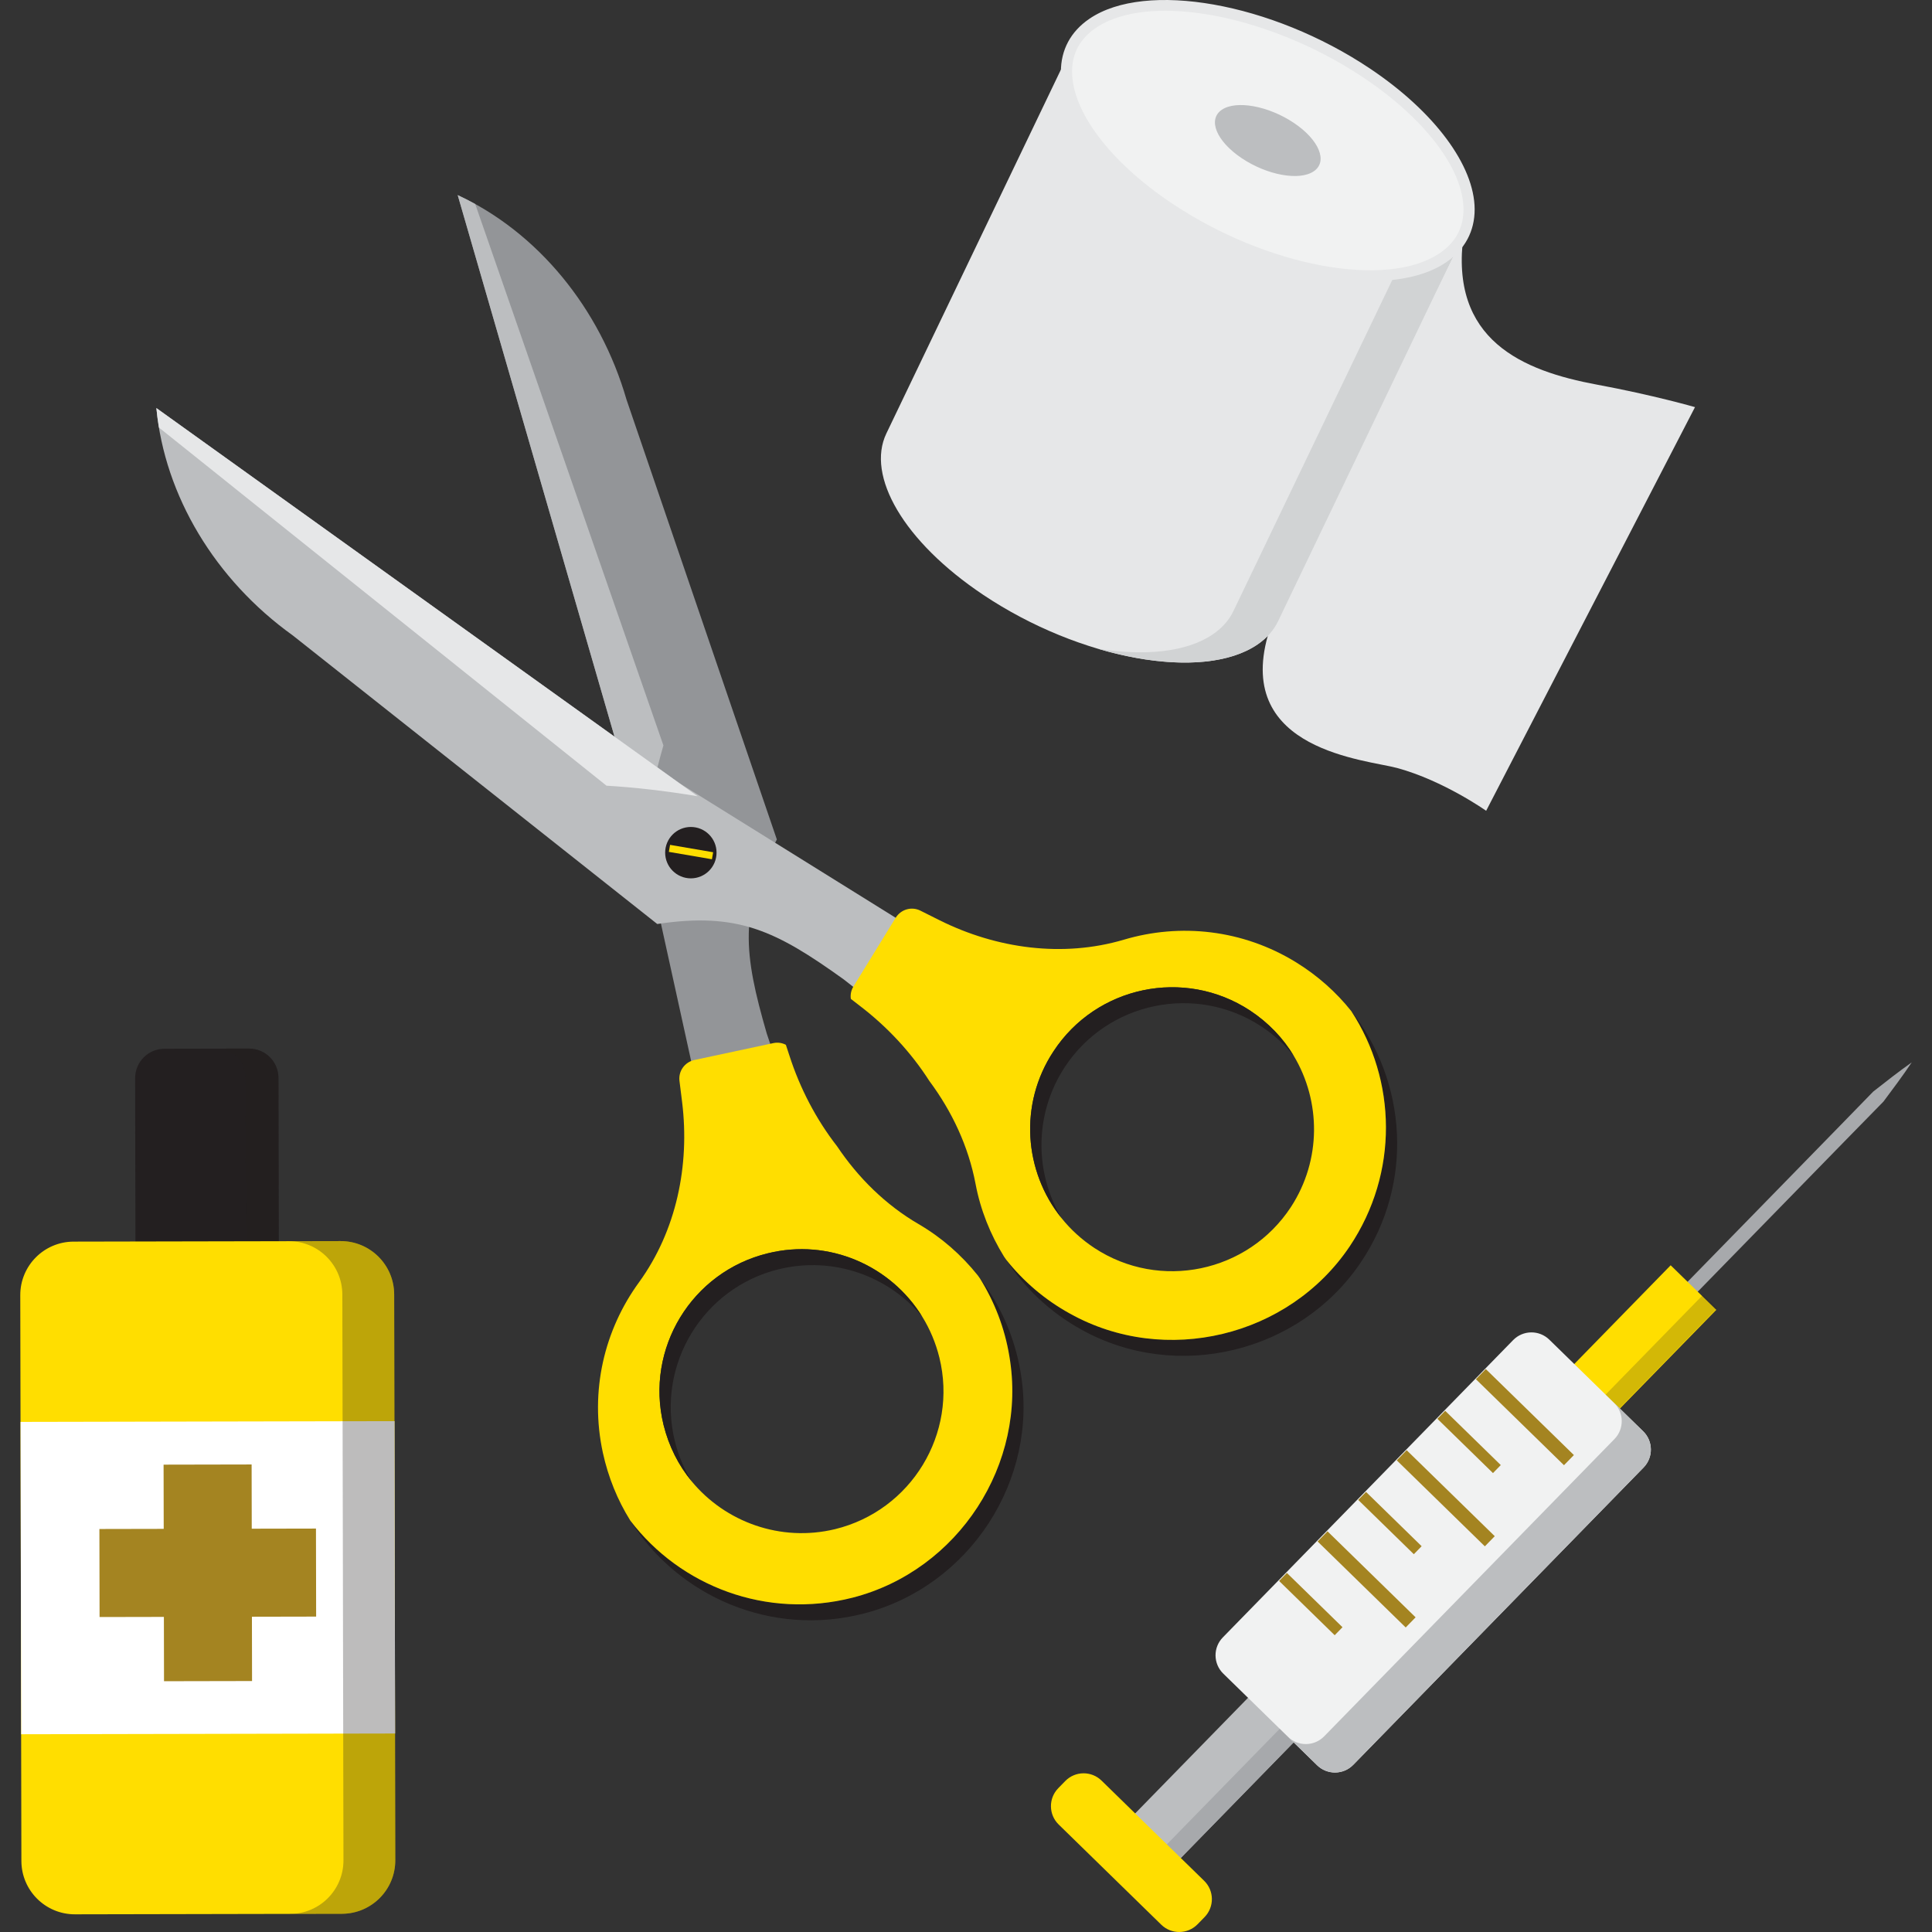 <?xml version="1.0" encoding="utf-8"?>
<!-- Generator: Adobe Illustrator 22.1.0, SVG Export Plug-In . SVG Version: 6.00 Build 0)  -->
<svg version="1.1" id="Layer_1" xmlns="http://www.w3.org/2000/svg" xmlns:xlink="http://www.w3.org/1999/xlink" x="0px" y="0px"
	 width="1000px" height="1000px" viewBox="0 0 1000 1000" style="enable-background:new 0 0 1000 1000;" xml:space="preserve">
<rect x="0" y="0" width="1000" height="1000" fill="#333333" stroke="none"/>
<style type="text/css">
	.st0{fill:#939598;}
	.st1{fill:#BCBEC0;}
	.st2{fill:#E6E7E8;}
	.st3{fill:#231F20;}
	.st4{fill:#FFDE00;}
	.st5{fill:#D1D3D4;}
	.st6{fill:#F1F2F2;stroke:#E6E7E8;stroke-width:0.869;stroke-miterlimit:10;}
	.st7{fill:#A7A9AC;}
	.st8{opacity:0.2;fill:#231F20;}
	.st9{fill:#F1F2F2;}
	.st10{fill:#A48421;}
	.st11{opacity:0.3;fill:#231F20;}
	.st12{fill:#FFFFFF;}
</style>
<path class="st0" d="M236.909,100.984c41.276,19.153,73.604,58.313,87.36,105.82l77.829,227.715v0
	c-19.774,37.156-17.235,58.958-5.208,100.494l30.822,91.765l-49.753,14.406L329.53,420.862L236.909,100.984L236.909,100.984z"/>
<path class="st1" d="M332.794,432.131l-3.263-11.27l-92.622-319.877l0,0c3.075,1.427,6.093,2.978,9.065,4.622l97.41,280.235l0,0
	C339.582,399.035,335.757,415.074,332.794,432.131z"/>
<path class="st1" d="M80.937,211.213c4.276,45.302,30.398,88.848,70.587,117.673l188.672,149.379h0
	c41.626-6.236,61.329,3.435,96.468,28.638l76.212,59.687l30.188-42.09L351.546,405.302L80.937,211.213L80.937,211.213z"/>
<path class="st2" d="M361.08,412.14l-9.534-6.838L80.937,211.213l0,0c0.319,3.375,0.773,6.738,1.331,10.088l231.643,185.369l0,0
	C327.616,407.491,344.012,409.24,361.08,412.14z"/>
<circle class="st3" cx="357.585" cy="441.335" r="13.3"/>
<rect x="355.745" y="430.03" transform="matrix(0.169 -0.986 0.986 0.169 -137.931 719.017)" class="st4" width="3.679" height="22.61"/>
<path class="st3" d="M507.195,661.682c10.569,13.754,18.009,30.287,21.073,48.637c9.499,55.685-26.414,110.779-81.141,124.836
	c-47.882,12.332-96.064-8.797-120.891-48.132c25.901,34.047,70.612,51.264,115.089,39.922
	c54.727-14.057,90.574-69.246,81.141-124.836C520.042,687.268,514.67,673.661,507.195,661.682z"/>
<path class="st4" d="M475.461,633.596c-17.103-9.986-31.204-23.932-42.163-40.24c0,0,0,0-0.067-0.094
	c-10.797-13.876-19.153-29.903-24.615-46.842l-1.852-5.624c-1.822-0.976-4.077-1.363-6.309-0.918l-41.053,8.78
	c-5.003,1.13-8.277,5.708-7.724,10.694l1.394,11.183c4,32.688-2.966,66.476-22.309,93.163
	c-17.894,24.532-25.656,56.193-18.725,88.224c2.784,12.748,7.627,24.606,14.196,35.103c25.901,34.047,70.612,51.264,115.089,39.922
	c54.727-14.057,90.574-69.246,81.141-124.836c-2.424-14.841-7.795-28.448-15.271-40.428l-1.067-1.51
	C497.598,649.504,487.22,640.426,475.461,633.596z M477.409,681.601c3.89,6.305,6.904,13.373,8.813,21.079
	c9.662,39.297-14.515,79.165-53.975,88.799c-28.282,6.829-56.814-3.71-74.184-24.685c-6.863-8.309-11.877-18.207-14.615-29.289
	c-9.634-39.459,14.61-79.232,53.975-88.799c31.686-7.82,63.652,6.378,79.919,32.801L477.409,681.601z"/>
<path class="st3" d="M477.342,681.506c-17.37-20.975-45.835-31.421-74.117-24.591c-39.365,9.567-63.542,49.434-53.975,88.799
	c1.842,7.612,4.857,14.679,8.814,21.08c-6.863-8.309-11.877-18.207-14.615-29.289c-9.634-39.459,14.61-79.232,53.975-88.799
	C429.109,640.886,461.075,655.083,477.342,681.506z"/>
<path class="st3" d="M520.825,652.049c9.437,14.554,22.538,27.086,38.813,36.1c49.32,27.543,113.242,12.081,144.762-34.815
	c27.608-41.018,23.775-93.491-5.016-130.024c23.448,35.781,24.752,83.674-0.786,121.814c-31.52,46.895-95.509,62.263-144.762,34.815
	C540.655,672.7,529.622,663.094,520.825,652.049z"/>
<path class="st4" d="M519.759,650.539l1.067,1.51c8.797,11.046,19.83,20.651,33.011,27.89
	c49.253,27.448,113.242,12.081,144.762-34.815c25.538-38.14,24.235-86.034,0.786-121.814c-7.702-9.697-17.263-18.22-28.351-25.1
	c-27.879-17.226-60.316-20.478-89.414-11.8c-31.613,9.325-65.788,4.612-95.266-10.07l-10.076-5.047
	c-4.515-2.186-9.923-0.627-12.659,3.711l-21.98,35.767c-1.165,1.955-1.552,4.21-1.241,6.253l4.683,3.623
	c14.144,10.804,26.462,24.03,35.938,38.84c0.067,0.094,0.067,0.094,0.067,0.094c11.714,15.774,20.153,33.722,23.857,53.177
	C507.456,626.124,512.55,638.938,519.759,650.539z M549.478,630.526c-19.477-24.155-22.189-59.026-4.241-86.284
	c22.159-33.913,67.743-43.489,101.723-21.236c9.532,6.281,17.189,14.311,22.73,23.554c13.973,23.375,14.384,53.788-1.495,78.169
	c-22.254,33.98-67.905,43.462-101.723,21.236c-6.627-4.372-12.283-9.572-16.928-15.344L549.478,630.526z"/>
<path class="st3" d="M549.478,630.526c-13.973-23.376-14.318-53.694,1.561-78.075c22.159-33.913,67.81-43.395,101.723-21.236
	c6.56,4.278,12.216,9.478,16.929,15.345c-5.542-9.243-13.198-17.273-22.73-23.554c-33.98-22.253-79.564-12.677-101.723,21.236
	C527.289,571.5,530.001,606.371,549.478,630.526z"/>
<path class="st2" d="M757.575,121.337c-7.603,54.772,30.666,70.627,68.934,77.734c29.607,5.498,50.819,11.66,50.819,11.66
	L769.229,419.665c0,0-21.991-15.585-46.045-22.145c-15.832-4.318-83.672-8.951-66.984-68.439L757.575,121.337z"/>
<path class="st2" d="M746.901,133.373c-28.319,19.287-91.848,7.766-141.923-25.715c-41.386-27.672-60.638-61.649-50.151-83.51
	l-96.056,200.23c-10.488,21.862,8.765,55.839,50.151,83.51c50.075,33.481,113.604,45.002,141.923,25.715
	c4.929-3.357,8.463-7.426,10.674-12.036l96.056-200.231C755.363,125.946,751.829,130.016,746.901,133.373z"/>
<path class="st5" d="M746.901,133.373c-6.56,4.468-15.068,7.212-24.802,8.483L638.41,316.309c-2.212,4.609-5.746,8.68-10.675,12.036
	c-13.551,9.23-35.196,11.334-59.539,7.424c33.389,9.905,64.919,9.91,82.648-2.166c4.929-3.356,8.463-7.426,10.675-12.036
	l96.055-200.23C755.363,125.946,751.829,130.016,746.901,133.373z"/>
<path class="st6" d="M746.9,133.373c-28.319,19.287-91.848,7.766-141.923-25.715c-50.122-33.513-67.78-76.275-39.461-95.563
	c28.292-19.269,91.821-7.748,141.944,25.765C757.535,71.342,775.193,114.104,746.9,133.373z"/>
<path class="st1" d="M680.008,88.656c-7.433,5.063-24.109,2.039-37.253-6.75c-13.157-8.797-17.792-20.021-10.358-25.084
	c7.426-5.058,24.102-2.034,37.259,6.763C682.799,72.374,687.434,83.598,680.008,88.656z"/>
<g>
	<path class="st2" d="M709.452,145.482c-31.735,0-72.079-12.689-106.083-35.421c-33.365-22.311-54.15-50.221-54.248-72.839
		c-0.049-11.388,5.058-20.901,14.767-27.515c29.132-19.841,94.264-8.291,145.177,25.751c33.342,22.293,54.115,50.193,54.212,72.809
		c0.049,11.381-5.051,20.888-14.751,27.494l0,0C738.853,142.349,725.213,145.482,709.452,145.482z M603.087,5.578
		c-14.556,0-27.08,2.866-35.945,8.904c-8.164,5.561-12.284,13.202-12.242,22.714c0.088,20.725,19.893,46.804,51.683,68.062
		c49.102,32.827,111.316,44.369,138.691,25.728l0,0c8.155-5.553,12.267-13.188,12.225-22.693
		c-0.088-20.724-19.877-46.791-51.647-68.031C672.647,18.058,633.449,5.578,603.087,5.578z"/>
</g>
<path class="st7" d="M989.507,549.893c-4.669,6.967-9.656,13.623-14.636,20.287l-17.311,17.675l-34.569,35.402l-34.569,35.402
	l-17.284,17.701c-6.559,5.122-13.094,10.267-19.907,15.14c4.71-6.927,9.697-13.583,14.662-20.262l17.285-17.701l34.569-35.402
	l34.569-35.402l17.258-17.727C976.118,559.871,982.653,554.726,989.507,549.893z"/>
<rect x="824.956" y="651.58" transform="matrix(0.716 0.699 -0.699 0.716 729.52 -388.27)" class="st4" width="32.987" height="99.877"/>
<rect x="799.706" y="704.481" transform="matrix(0.699 -0.716 0.716 0.699 -251.594 821.723)" class="st8" width="99.877" height="10.079"/>
<rect x="609.932" y="871.786" transform="matrix(0.716 0.699 -0.699 0.716 822.185 -175.391)" class="st1" width="32.987" height="99.877"/>
<rect x="584.682" y="924.687" transform="matrix(0.699 -0.716 0.716 0.699 -473.946 734.24)" class="st7" width="99.877" height="10.079"/>
<path class="st9" d="M681.72,913.68l-48.568-47.425c-5.235-5.112-5.335-13.5-0.223-18.735l150.264-153.886
	c5.112-5.235,13.5-5.335,18.735-0.223l48.568,47.425c5.235,5.112,5.335,13.5,0.223,18.735L700.455,913.457
	C695.343,918.692,686.955,918.792,681.72,913.68z"/>
<path class="st1" d="M850.496,740.837l-15.079-14.724c5.235,5.112,5.335,13.5,0.223,18.735L685.376,898.733
	c-5.112,5.235-13.5,5.335-18.735,0.223l15.079,14.724c5.235,5.112,13.623,5.012,18.735-0.223l150.264-153.886
	C855.831,754.336,855.731,745.949,850.496,740.837z"/>
<rect x="784.942" y="701.822" transform="matrix(0.699 -0.716 0.716 0.699 -287.262 785.316)" class="st10" width="7.332" height="63.684"/>
<rect x="756.833" y="726.341" transform="matrix(0.699 -0.716 0.716 0.699 -305.107 768.543)" class="st10" width="5.78" height="40.198"/>
<rect x="743.972" y="743.779" transform="matrix(0.699 -0.716 0.716 0.699 -329.628 768.647)" class="st10" width="7.332" height="63.684"/>
<rect x="715.863" y="768.298" transform="matrix(0.699 -0.716 0.716 0.699 -347.475 751.874)" class="st10" width="5.78" height="40.198"/>
<rect x="703.001" y="785.737" transform="matrix(0.699 -0.716 0.716 0.699 -371.994 751.978)" class="st10" width="7.332" height="63.684"/>
<rect x="674.891" y="810.256" transform="matrix(0.699 -0.716 0.716 0.699 -389.838 735.143)" class="st10" width="5.78" height="40.196"/>
<path class="st4" d="M601.07,996.22l-53.103-51.854c-5.25-5.127-5.35-13.538-0.224-18.789l3.628-3.715
	c5.127-5.25,13.538-5.35,18.789-0.224l53.103,51.854c5.25,5.127,5.35,13.538,0.224,18.789l-3.628,3.715
	C614.732,1001.246,606.32,1001.346,601.07,996.22z"/>
<path class="st3" d="M144.396,690.468l-74.195,0.146L69.94,558.074c-0.017-8.406,6.784-15.234,15.19-15.25l43.755-0.086
	c8.406-0.017,15.234,6.784,15.25,15.19L144.396,690.468z"/>
<path class="st11" d="M144.134,557.927c-0.017-8.406-6.844-15.207-15.249-15.19l-16.708,0.033c8.248,0.165,14.9,6.866,14.917,15.157
	l0.262,132.541h17.04L144.134,557.927z"/>
<path class="st4" d="M176.988,990.573l-138.195,0.273c-15.281,0.03-27.692-12.333-27.722-27.613l-0.577-292.854
	c-0.03-15.281,12.333-27.692,27.613-27.722l138.195-0.273c15.281-0.03,27.692,12.333,27.722,27.613l0.577,292.854
	C204.631,978.131,192.268,990.543,176.988,990.573z"/>
<rect x="10.782" y="735.779" transform="matrix(1 -0.002 0.002 1 -1.61 0.214)" class="st12" width="193.531" height="161.672"/>
<rect x="84.759" y="758.054" transform="matrix(1 -0.002 0.002 1 -1.605 0.214)" class="st10" width="45.567" height="112.095"/>
<rect x="84.759" y="758.054" transform="matrix(-0.002 -1 1 -0.002 -706.346 923.249)" class="st10" width="45.567" height="112.095"/>
<path class="st11" d="M176.301,642.383l-26.826,0.053c15.281-0.03,27.692,12.333,27.722,27.613l0.577,292.854
	c0.03,15.281-12.333,27.692-27.613,27.722l26.826-0.053c15.281-0.03,27.643-12.442,27.613-27.722l-0.577-292.854
	C203.994,654.716,191.582,642.353,176.301,642.383z"/>
</svg>

